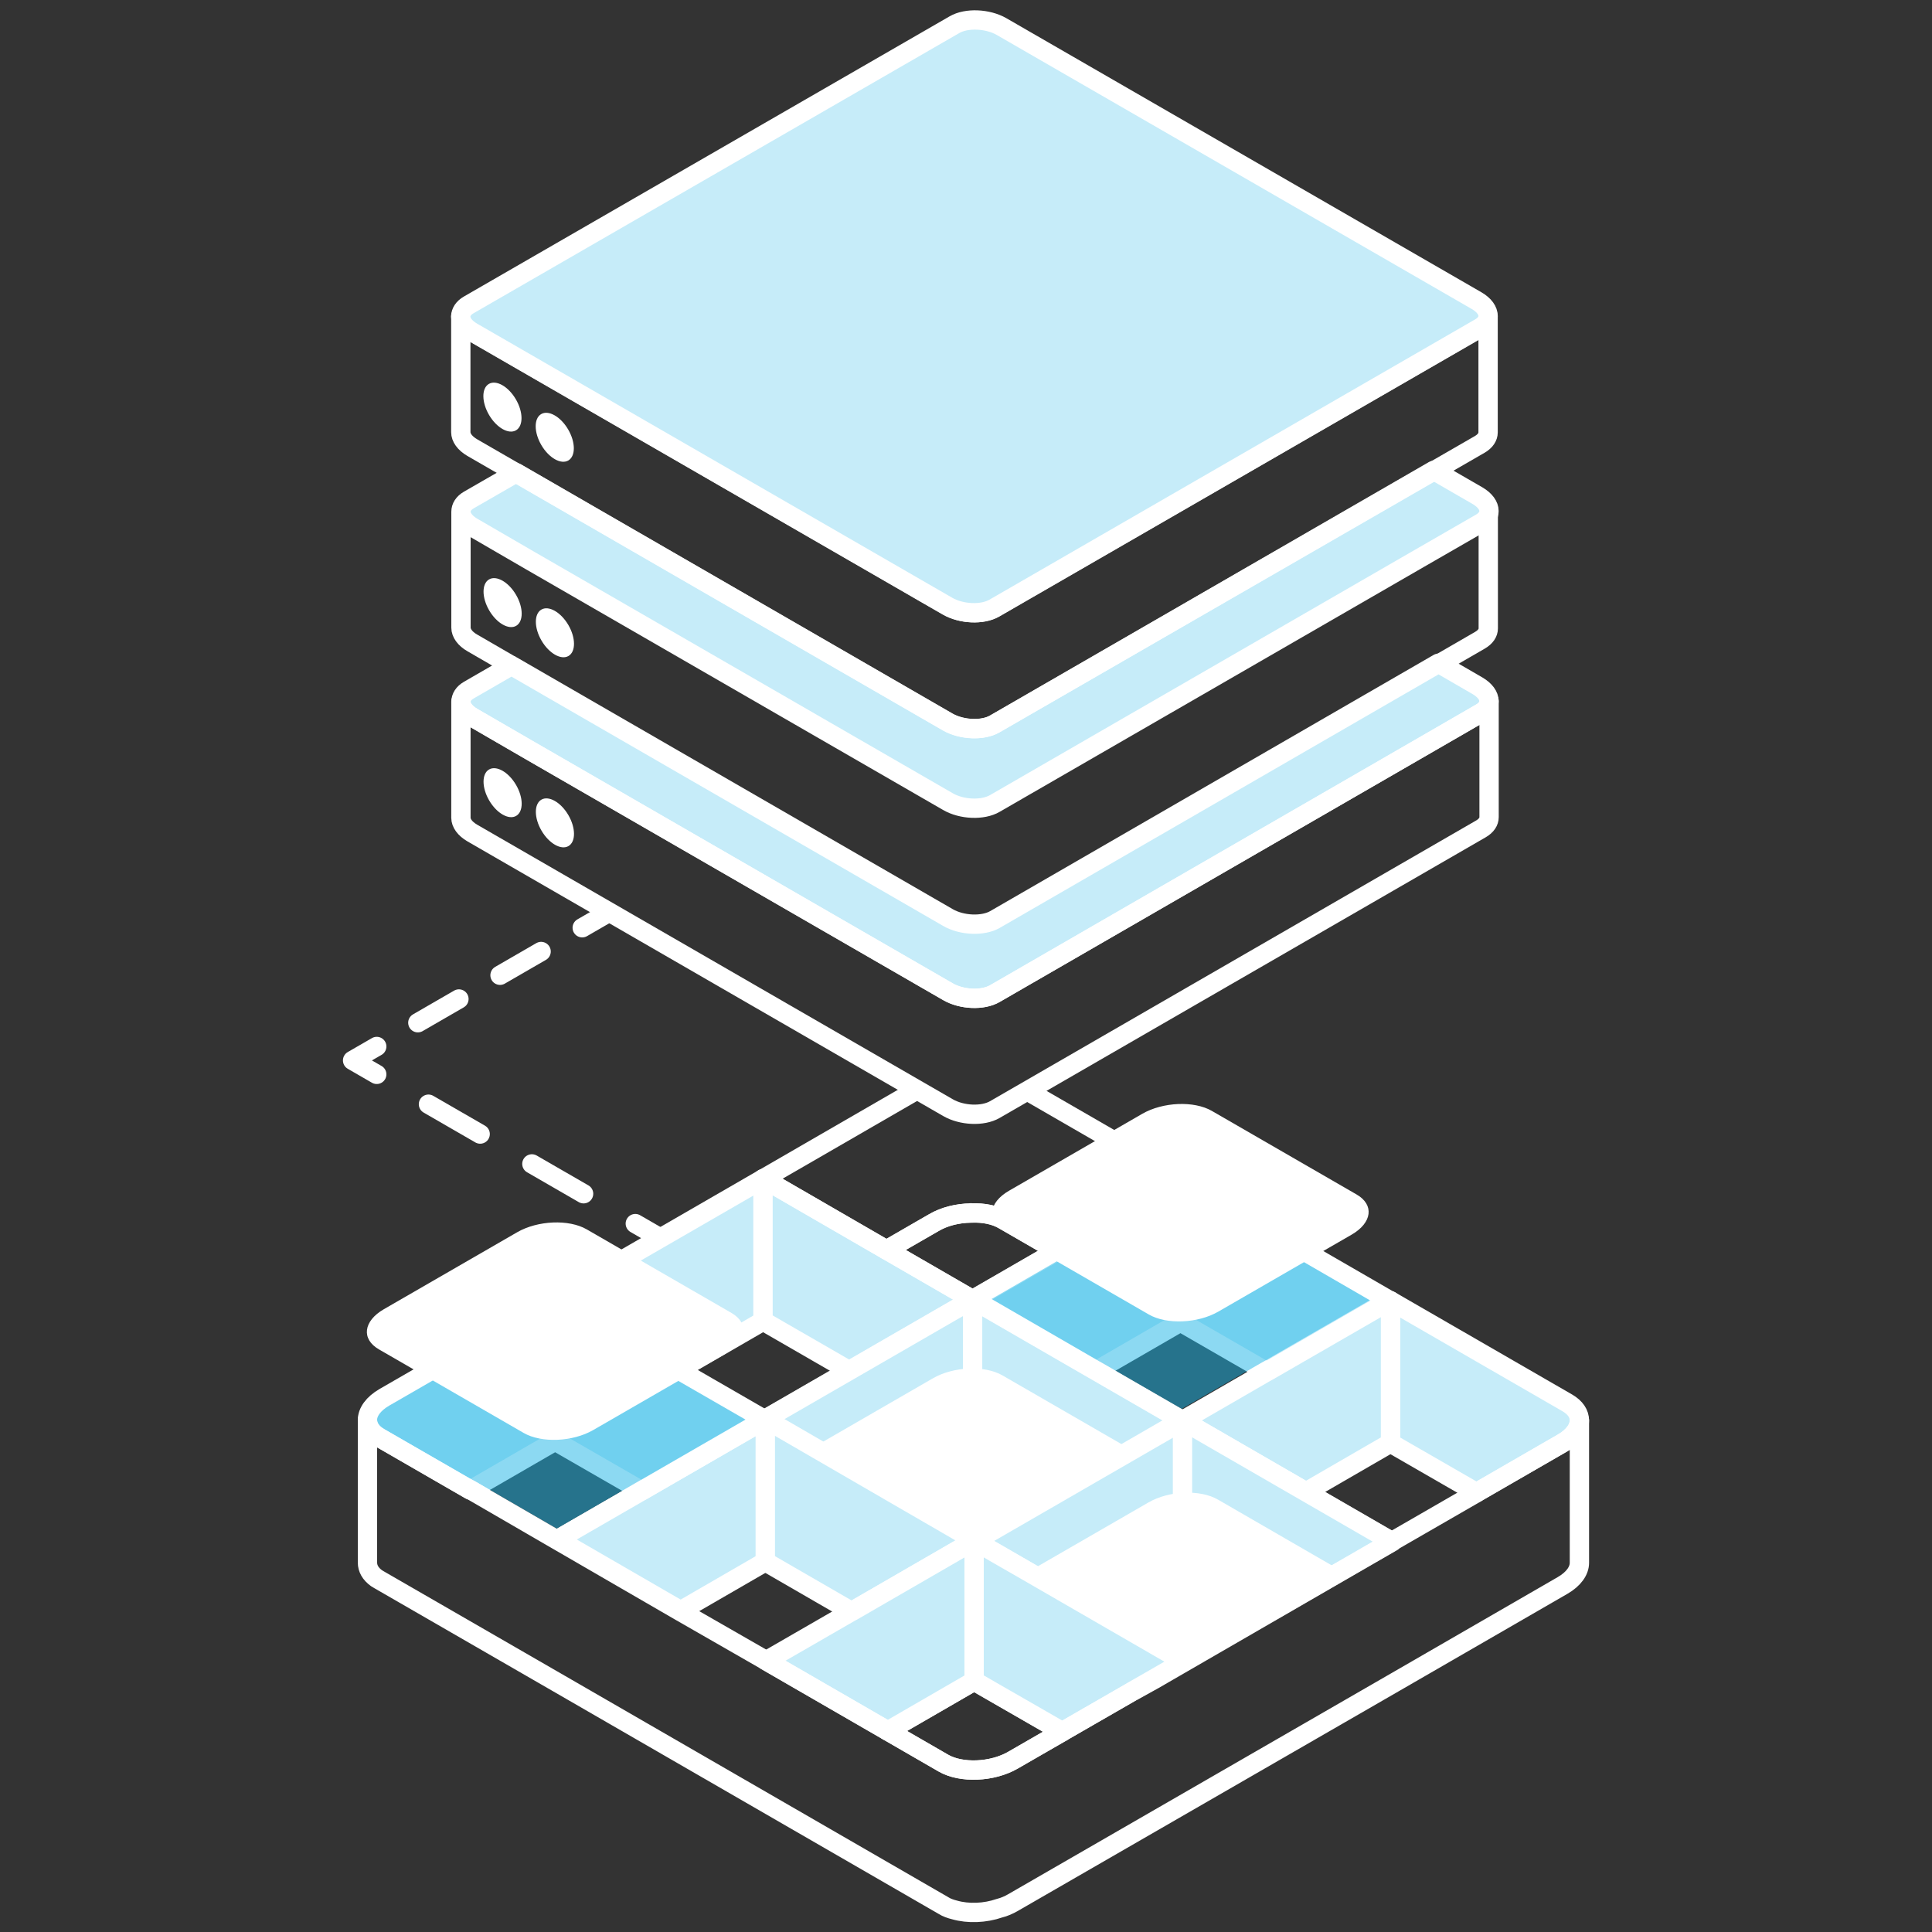 <svg xmlns="http://www.w3.org/2000/svg" id="Calque_1" data-name="Calque 1" viewBox="0 0 200 200"><rect x="0" y="0" width="200" height="200" fill="#333333" stroke="none"/><defs><style>.cls-3{stroke-linecap:round}.cls-3,.cls-4,.cls-5{stroke:#fff;stroke-linejoin:round;stroke-width:2px}.cls-3,.cls-5{fill:none}.cls-6{fill:#fff}.cls-4{fill:#c6ecf9}</style></defs><path d="m68.265 128.11-2.499-1.443" class="cls-3"/><path fill="none" stroke="#fff" stroke-dasharray="0 0 6.181 6.181" stroke-linecap="round" stroke-linejoin="round" stroke-width="2" d="m60.413 123.577-18.736-10.815"/><path d="m39 111.217-2.499-1.443 2.5-1.443" class="cls-3"/><path fill="none" stroke="#fff" stroke-dasharray="0 0 4.913 4.913" stroke-linecap="round" stroke-linejoin="round" stroke-width="2" d="m43.254 105.873 14.89-8.603"/><path d="m60.272 96.041 2.498-1.443" class="cls-3"/><path d="m148.82 68.813 4.393-2.541c.573-.338.852-.764.852-1.22V53.02m-22.816 5.641-8.595 4.966" class="cls-5"/><path d="M57.473 134.457v14.729h-.017l-8.752 5.061h-.018l-9.411-5.434c-.83-.474-1.237-1.134-1.237-1.811 0-.813.593-1.676 1.76-2.353l17.675-10.192z" class="cls-4"/><path d="M78.99 122.032v14.728l-8.753 5.061h-.034l-12.73-7.364 21.516-12.425zm84.508 25.004c0 .812-.593 1.675-1.76 2.353l-8.888 5.129-8.905-5.13v-14.727l18.3 10.563c.846.491 1.253 1.134 1.253 1.812z" class="cls-4"/><path d="m66.411 154.332-8.786 5.078m30.303-17.504-8.77 5.062m43.22.102-21.466 12.391-.068.034-12.696 7.33" class="cls-5"/><path d="m100.674 134.542-12.747 7.364-8.921-5.146h-.017v-14.728l.017-.017 12.73 7.364.034.017 8.904 5.146zm21.513-12.409v14.728l-8.752 5.062h-.034l-12.73-7.364 21.516-12.426zm21.691 12.511-12.732 7.364h-.016l-8.922-5.147h-.017v-14.728l.017-.017h.018l12.713 7.364.034.017 8.905 5.147z" class="cls-4"/><path d="M100.683 134.508v14.728l-8.753 5.062h-.034l-12.73-7.364 21.517-12.426z" class="cls-4"/><path d="m122.368 147.019-12.747 7.364-8.922-5.147h-.016v-14.728l.016-.017 12.73 7.364.034.017 8.905 5.147zm-43.138-.077v14.728l-8.752 5.062h-.035l-12.73-7.364 21.517-12.426z" class="cls-4"/><path d="m109.444 129.48-8.77 5.062-8.904-5.146.102-.068 4.791-2.76c1.1-.643 2.488-.981 3.826-.998 0-.017.017-.017.033-.017l.034.017c1.253-.051 2.438.186 3.318.694l5.4 3.115.17.101z" class="cls-5"/><path d="m106.32 112.917 15.9 9.18-12.76 7.36-.2-.08-5.38-3.1c-.88-.52-2.06-.76-3.32-.7l-.04-.02c-.02 0-.04 0-.04.02-1.34.02-2.72.34-3.82 1l-4.78 2.76-.1.04h-.04l-12.72-7.36 15.92-9.2" class="cls-5"/><path d="M143.945 134.66v14.729h-.017l-8.718 5.044h-.018l-12.73-7.364-.017.017v.017l-.067-.034 8.752-5.061h.016l12.765-7.364.034.017z" class="cls-4"/><path d="m144.063 159.597-8.904-5.147-12.714-7.347m-.067-.033-21.686-12.528h-.017" class="cls-5"/><path d="m79.158 146.968-12.747 7.364-8.938-5.147v-14.728l12.747 7.364h.017l8.921 5.147z" class="cls-4"/><path d="M100.844 159.258v.237m0 0-21.618-12.493-.05-.017-.018-.017m30.811 32.3-5.113 2.945c-2.133 1.236-5.35 1.372-7.194.305l-5.773-3.335.169-.101h.034l8.752-5.062 8.939 5.146.186.102zm33.976-44.607v-.034" class="cls-5"/><path d="m97.248 163.455-14.983-8.65c-1.846-1.067-1.615-2.93.518-4.16l13.79-7.963c2.133-1.23 5.36-1.365 7.206-.298l14.982 8.65c1.847 1.066 1.616 2.929-.517 4.16l-13.79 7.962c-2.133 1.231-5.36 1.365-7.206.299z" class="cls-6"/><path d="m100.912 159.461-.068.034-12.68 7.33h-.017l-8.904-5.146h-.017V146.95l.017-.034 12.713 7.364.018.017.034.017 8.836 5.112.068.034zm21.534-12.375v14.728l-8.752 5.062h-.035l-12.73-7.364 21.517-12.426z" class="cls-4"/><path d="M100.844 159.495v14.525l-8.752 5.062h-.034l-.17.101-12.577-7.262 8.836-5.096h.018l12.679-7.33z" class="cls-4"/><path d="m122.54 172.017-5.22 3-.08.06-7.26 4.18-.02.02-.18-.12-8.94-5.14v-14.52l5.6 3.22 16.1 9.3zm21.557-12.429-12.56 7.246-.187-.102-8.939-5.146V147.06l21.686 12.527z" class="cls-4"/><path fill="rgba(26,181,230,.5)" d="M48.97 153.225h-.017l-9.176-5.29c-.274-.159-.739-.497-.739-.952 0-.362.333-.941 1.269-1.481l17.173-9.912 12.462 7.219h.035l7.194 4.142-11.246 6.49-8.297 4.801-8.657-5.017zm64.897-12.268-.071-.034-11.146-6.45 7.221-4.18 12.259-7.07 12.247 7.089.067.032 7.35 4.258-7.695 4.442-3.313 1.919-.243.132-8.211 4.749-8.465-4.887z"/><path d="m54.207 148.336-14.982-8.65c-1.847-1.067-1.615-2.93.517-4.16l13.791-7.962c2.133-1.232 5.359-1.365 7.206-.3l14.982 8.65c1.847 1.067 1.615 2.93-.517 4.161l-13.791 7.962c-2.133 1.231-5.359 1.365-7.206.299zm64.715-12.263-14.982-8.65c-1.847-1.066-1.616-2.929.517-4.16l13.79-7.962c2.133-1.231 5.36-1.365 7.206-.299l14.982 8.65c1.847 1.066 1.616 2.929-.517 4.16l-13.79 7.962c-2.133 1.232-5.36 1.365-7.206.299z" class="cls-6"/><path d="M52.94 68.897h.02l45.16 26.08c1.44.84 3.62.92 4.86.22l45.94-26.54 4.04 2.34c.78.46 1.18 1.04 1.18 1.58 0 .46-.26.9-.84 1.22l-6.32 3.66-44 25.4c-1.24.72-3.42.64-4.86-.2l-43.26-24.96-5.96-3.46c-.78-.46-1.18-1.04-1.18-1.58 0-.46.26-.9.82-1.22l4.4-2.54" class="cls-4"/><path d="M47.714 72.652v12.001c0 .549.4 1.131 1.188 1.588l49.224 28.417c1.44.835 3.611.926 4.856.206l50.322-29.057c.571-.331.845-.765.845-1.222V72.583c0 .457-.274.892-.845 1.223l-6.319 3.645-44.003 25.412c-1.245.72-3.416.628-4.856-.206l-43.26-24.966-5.964-3.45c-.789-.458-1.188-1.04-1.188-1.589z" class="cls-5"/><ellipse cx="52.031" cy="82.059" class="cls-6" rx="1.606" ry="2.782" transform="rotate(-30.36 52.03 82.06)"/><ellipse cx="57.446" cy="85.183" class="cls-6" rx="1.606" ry="2.782" transform="rotate(-30.36 57.446 85.183)"/><path d="M52.96 68.897h-.02l-4.04-2.34c-.78-.44-1.18-1.04-1.18-1.58v-12" class="cls-5"/><ellipse cx="52.031" cy="62.383" class="cls-6" rx="1.606" ry="2.782" transform="rotate(-30.36 52.03 62.383)"/><ellipse cx="57.446" cy="65.506" class="cls-6" rx="1.606" ry="2.782" transform="rotate(-30.36 57.446 65.506)"/><path d="m138.88 162.637-19.44 11.24-2.1 1.16-.02-.02 5.22-3-16.1-9.3 12.44-7.18c2.14-1.24 5.36-1.36 7.2-.3l12.8 7.4z" class="cls-6"/><path d="M163.5 147.037v14.74c0 .82-.58 1.68-1.76 2.36l-17.66 10.2-39.22 22.62c-.42.24-.9.46-1.4.58-1.5.52-3.24.58-4.64.18-.4-.1-.82-.24-1.16-.46l-40.04-23.12-18.34-10.58-.3-.18c-.64-.46-.94-1.02-.94-1.62v-14.76c0 .68.4 1.34 1.24 1.82l9.4 5.42h.04l8.9 5.16 12.74 7.38 8.96 5.14 12.56 7.26 5.78 3.34c1.84 1.06 5.06.94 7.2-.3l5.1-2.94.02-.02 7.26-4.18.1-.04 2.1-1.16 19.44-11.24 5.26-3.04-.04-.02 8.74-5.04v-.02l8.9-5.14c1.18-.66 1.76-1.54 1.76-2.34z" class="cls-5"/><path d="M154.14 52.897c0 .46-.26.9-.84 1.24l-6.32 3.64-44 25.4c-1.24.72-3.42.64-4.86-.2l-43.26-24.96-5.96-3.46c-.78-.46-1.18-1.04-1.18-1.58 0-.46.26-.9.82-1.22l4.9-2.82 44.68 25.8c1.44.82 3.62.92 4.86.2l45.44-26.24 4.54 2.62c.78.46 1.18 1.04 1.18 1.58z" class="cls-4"/><ellipse cx="52.013" cy="42.144" class="cls-6" rx="1.606" ry="2.782" transform="rotate(-30.36 52.013 42.144)"/><ellipse cx="57.428" cy="45.267" class="cls-6" rx="1.606" ry="2.782" transform="rotate(-30.36 57.428 45.267)"/><path d="M102.962 62.952c-1.24.72-3.42.62-4.86-.22l-49.22-28.4c-.78-.46-1.18-1.04-1.18-1.6v12c0 .56.4 1.14 1.18 1.6l49.22 28.42c1.44.82 3.62.92 4.86.2l50.233-28.955c.573-.338.852-.778.852-1.234V32.745c0 .456-.279.882-.852 1.22l-50.233 28.987z" class="cls-5"/><path d="M47.696 32.779c0 .547.4 1.13 1.188 1.586l49.184 28.377c1.44.833 3.608.924 4.853.205l50.281-29.016c.571-.33.845-.765.845-1.22 0-.549-.4-1.13-1.187-1.587L103.674 2.747c-1.438-.822-3.619-.913-4.864-.194L48.53 31.558c-.56.32-.834.764-.834 1.22z" class="cls-4"/></svg>